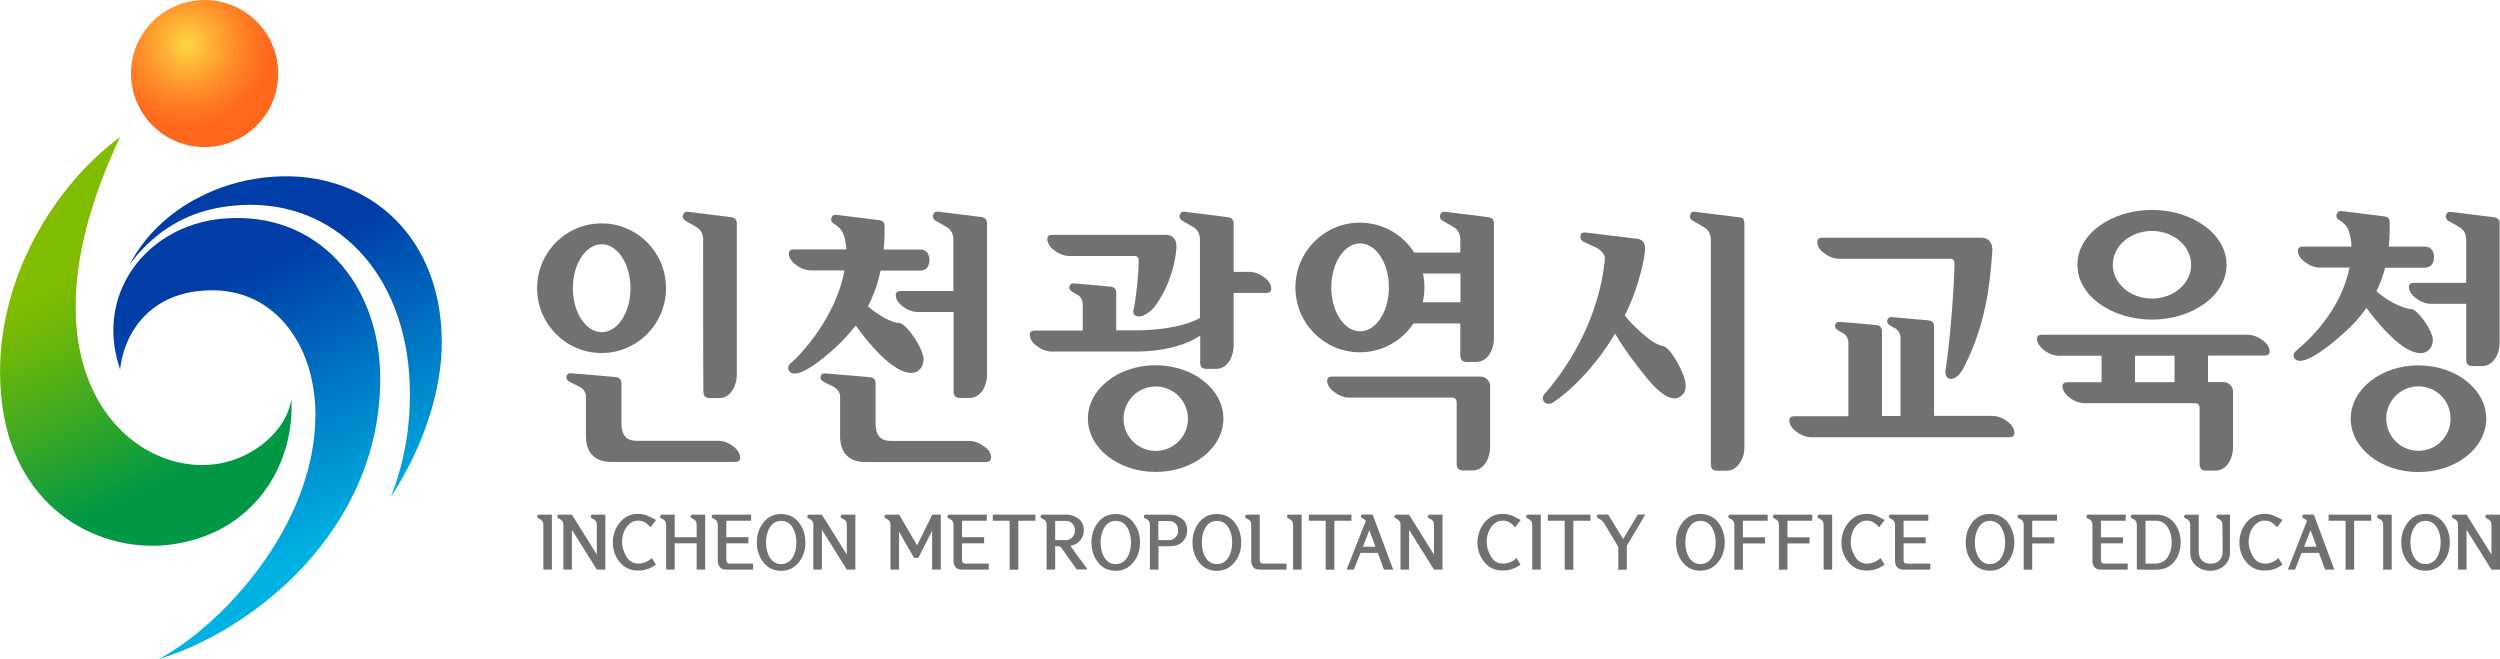 <?xml version="1.0" encoding="utf-8"?>
<!-- Generator: Adobe Illustrator 25.0.1, SVG Export Plug-In . SVG Version: 6.00 Build 0)  -->
<svg version="1.1" id="레이어_1" xmlns="http://www.w3.org/2000/svg" xmlns:xlink="http://www.w3.org/1999/xlink" x="0px"
	 y="0px" viewBox="0 0 2048 540" style="enable-background:new 0 0 2048 540;" xml:space="preserve">
<style type="text/css">
	.st0{fill:url(#SVGID_1_);}
	.st1{fill:url(#SVGID_2_);}
	.st2{fill:url(#SVGID_3_);}
	.st3{fill:#727171;}
	.st4{fill:#717071;}
	.st5{fill:url(#SVGID_4_);}
</style>
<g>
	<g>
		<g>
			
				<radialGradient id="SVGID_1_" cx="155.052" cy="4.701" r="78.577" gradientTransform="matrix(1 0 0 -1 -1.666 41.281)" gradientUnits="userSpaceOnUse">
				<stop  offset="5.000000e-02" style="stop-color:#FFD040"/>
				<stop  offset="0.253" style="stop-color:#FFB035"/>
				<stop  offset="0.536" style="stop-color:#FF8828"/>
				<stop  offset="0.762" style="stop-color:#FF7020"/>
				<stop  offset="0.9" style="stop-color:#FF671D"/>
			</radialGradient>
			<path class="st0" d="M227.3,52c4.6,33-18.4,63.4-51.4,67.9c-33,4.6-63.4-18.4-68-51.4c-4.6-32.9,18.4-63.4,51.4-67.9
				C192.4-4,222.8,19,227.3,52z"/>
			
				<linearGradient id="SVGID_2_" gradientUnits="userSpaceOnUse" x1="144.357" y1="292.842" x2="244.728" y2="85.478" gradientTransform="matrix(1 0 0 -1 0 542)">
				<stop  offset="0" style="stop-color:#003DA6"/>
				<stop  offset="1" style="stop-color:#00B2E3"/>
			</linearGradient>
			<path class="st1" d="M182.5,179.1c-6.5,0.6-12.7,1.7-18.7,3.3c-51.7,13.9-84.6,64.5-65.4,120.3c3-28.6,22.1-58.5,61.8-64
				c1.2-0.2,2.4-0.3,3.6-0.4c60.1-6.2,94.6,44.2,94.6,101.2c0,92.7-79,174.6-128.6,200.5c77.8-23.5,181.7-105.9,181.7-229.7
				C311.5,232.8,260.4,172.3,182.5,179.1z"/>
			
				<linearGradient id="SVGID_3_" gradientUnits="userSpaceOnUse" x1="225.346" y1="330.337" x2="325.118" y2="124.211" gradientTransform="matrix(1 0 0 -1 0 542)">
				<stop  offset="0" style="stop-color:#003DA6"/>
				<stop  offset="1" style="stop-color:#00B2E3"/>
			</linearGradient>
			<path class="st2" d="M361.9,280.5c0-91.8-66.6-144.5-145.8-135c-18.7,2.2-36.4,7.6-52.2,15.7c-25,12.6-45.3,31.8-57.6,55.2
				c13.1-17.4,31.3-33.8,57.6-42.4c12-3.9,25.8-6.2,41.5-6.2c74.4,0,130.4,61.7,130.4,155.2c0,26.9-4,53.9-15.6,84.2
				C347.7,364.7,361.9,319.1,361.9,280.5z"/>
		</g>
		<g>
			<g>
				<path class="st3" d="M1361.6,283.3c-1.7-0.2-6.1-2.2-9.6-4.7c-3.8-2.8-15.2-12.3-21-20.3c8.8-16.2,15.7-42.1,16.6-52.7
					c0.4-4.2-0.4-9.2-6.3-10c-5.1-0.6-40.2-4.9-42.4-5.1c-2.2-0.2-3.5,0.2-4.1,2.2c-0.7,2.5,0.6,4.3,2.6,5.4
					c1.2,0.6,5.3,2.5,9.3,4.3c4,1.8,8.4,5.6,8,9.9c-2.9,32-17.2,73.4-49.5,110.6c-2.2,2.6-1.6,4.9,0,6.6c1.8,1.9,5.2,1.4,6.6,0.5
					c18.6-12.2,38.9-35.3,51.2-56.8c8.9,15.6,27.4,38.9,33.4,44.6c9.9,9.3,15.8,9.9,20.2,7c4.4-2.9,5.6-8.3,2.9-16.2
					C1376.7,300.8,1368.3,284.2,1361.6,283.3z"/>
				<path class="st3" d="M1428.5,180.2c-0.2-1.2-1.5-1.9-3.8-2.2l-37.1-4.6c-1.4-0.1-2.4,0.7-3,2.7c-0.6,1.9,0.1,3.5,2.1,4.7
					c2.3,1.4,5.3,3.1,9.1,5.3c3.8,2.2,5.7,5.6,5.7,10.4V380c0,2,0.4,3.4,1.3,4.3c0.8,0.8,2.1,1.3,3.8,1.3h7.8
					c4.2,0,7.6-1.9,10.4-5.8c2.8-3.8,4.2-8.1,4.2-12.9V182.6C1428.9,182.1,1428.7,181.3,1428.5,180.2z"/>
			</g>
			<g>
				<path class="st3" d="M1219.2,177.9c-3.5-0.5-32.8-4.1-35.2-4.4c-2.3-0.3-3.6,0.6-4.2,2.5c-0.6,1.9,0,3.6,1.8,4.7
					c1.8,1.1,5.6,3.2,9.2,5.3c3.6,2.1,5.5,5.7,5.5,10.4c0,0.9,0,4.8,0,10.5h-37.8c-9.4-14.8-25.8-24.5-44.5-24.5
					c-29.1,0-52.8,23.8-52.8,53.1s23.6,53.1,52.8,53.1c18.3,0,34.4-9.4,43.9-23.6h38.4c0,13.8,0,24.6,0,26c0,4.1,1.9,5.5,5.3,5.5
					c3.4,0,4.2,0,7.6,0c10.2,0,14.6-11.3,14.6-18.7c0-7.4,0-92.9,0-94.5C1223.9,180.5,1222.8,178.4,1219.2,177.9z M1114.2,271.4
					c-13.1,0-23.6-16.1-23.6-36c0-19.9,10.6-36,23.6-36c13,0,23.6,16.1,23.6,36C1137.8,255.3,1127.2,271.4,1114.2,271.4z
					 M1165.5,247.6c0.9-3.9,1.4-8,1.4-12.2c0-3.9-0.4-7.6-1.2-11.3h30.7c0,7.4,0,15.5,0,23.5L1165.5,247.6L1165.5,247.6z"/>
				<path class="st3" d="M1213.1,308.5h-104.5h-17.2c-2.6,0-4.2,1-4.2,3.5c0,3.1,2.2,6.4,4.8,8.4c3.4,2.7,7.9,5.3,13.3,5.3
					c0,0,82.2,0,84.2,0c2.5,0,3.8,1.6,3.8,3.9c0,18.5,0,48.7,0,50.3c0,4.1,1.9,5.5,5.3,5.5c3.4,0,4.2,0,7.6,0
					c10.2,0,14.5-11.3,14.5-18.7c0-2.2,0-46.7,0-50.7C1220.7,312.1,1216.9,308.5,1213.1,308.5z"/>
			</g>
			<g>
				<path class="st3" d="M862.8,204.4c3.4,2.7,7.9,5.3,13.3,5.3c0,0,49.5,0,52.9,0c3.4,0,3.8,2,3.8,3.4c0,11.6-2,31-4.3,41.2
					c-1.3,5.6,6.6,8,15.7-1.2c4.8-4.9,17.4-24.4,19.5-49.6c0.6-7.3-2.9-11.1-8.7-11.1c-1.5,0-92.9,0-92.9,0c-2.6,0-4.2,1-4.2,3.5
					C858,199.2,860.3,202.4,862.8,204.4z"/>
				<path class="st3" d="M1036.7,228c-3.4-2.7-7.9-5.3-13.3-5.3h-12.8c0-20.7,0-38.8,0-39.5c0-2.7-1.2-4.7-4.7-5.3
					c-3.5-0.5-32.8-4.1-35.2-4.4c-2.3-0.3-3.6,0.6-4.2,2.5c-0.6,1.9,0,3.6,1.8,4.7c1.8,1.1,5.6,3.2,9.2,5.3
					c3.6,2.1,5.5,5.7,5.5,10.4c0,2.8,0,36.5,0,64.1c-16.4,8.9-41.1,10.1-52.4,10.1c-2.1,0-8.2,0-16.2,0c0-6.9,0-26.7,0-30.5
					c0-3.3-1.6-5-4.7-5.3c-2.1-0.3-28.3-2.5-29.7-2.6c-2.1-0.1-3.1,0.3-3.8,2.1c-0.7,1.8,0.1,3.6,2.7,5c1.3,0.7,2.9,1.7,4,2.3
					c2.5,1.3,4.1,4.7,4.1,7.5c0,2.4,0,14,0,21.7c-20,0-39.2,0-39.2,0c-2.6,0-4.2,1-4.2,3.5c0,3.1,2.2,6.4,4.8,8.4
					c3.4,2.7,7.9,5.3,13.3,5.3c0,0,61.4,0,69.1,0c21.2,0,40.6-5,52.4-13.1c0,11.9,0,20.6,0,21.8c0,4.1,1.9,5.5,5.3,5.5
					c3.4,0,4.2,0,7.6,0c10.2,0,14.5-11.3,14.5-18.7c0-3.3,0-22.6,0-43.5h26.6c2.6,0,4.2-1,4.2-3.5
					C1041.5,233.3,1039.2,230,1036.7,228z"/>
			</g>
			<g>
				<path class="st3" d="M1854.6,279.5c-3.4-2.7-7.9-5.3-13.3-5.3h-168.4c-2.6,0-4.2,1-4.2,3.5c0,3.1,2.3,6.4,4.8,8.4
					c3.4,2.7,7.9,5.3,13.3,5.3h34.8v21.7H1711h-17.2c-2.6,0-4.2,1-4.2,3.5c0,3.1,2.3,6.4,4.8,8.4c3.4,2.7,7.9,5.3,13.3,5.3
					c0,0,88.4,0,90.4,0c2.5,0,3.8,1.6,3.8,3.9c0,18.5,0,44.2,0,45.8c0,4.1,1.9,5.5,5.3,5.5c3.4,0,4.2,0,7.6,0
					c10.2,0,14.5-11.3,14.5-18.7c0-2.2,0-42.2,0-46.2c0-4-3.8-7.6-7.6-7.6h-12.9v-21.7h46.3c2.6,0,4.2-1,4.2-3.5
					C1859.3,284.7,1857.1,281.5,1854.6,279.5z M1781.4,313.1H1749v-21.7h32.4V313.1z"/>
				<path class="st3" d="M1762.9,261.8c33.7,0,61.1-20.1,61.1-44.9c0-24.8-27.4-44.9-61.1-44.9c-33.8,0-61.1,20.1-61.1,44.9
					C1701.7,241.7,1729.1,261.8,1762.9,261.8z M1762.9,189.2c17.7,0,32.1,12.4,32.1,27.7c0,15.3-14.4,27.7-32.1,27.7
					c-17.8,0-32.1-12.4-32.1-27.7C1730.7,201.6,1745.1,189.2,1762.9,189.2z"/>
			</g>
			<g>
				<path class="st3" d="M1493.4,206.7c3.4,2.7,7.9,5.3,13.3,5.3c0,0,87.2,0,90.6,0c3.4,0,3.8,2,3.8,3.4c0,17.6-3.9,68.1-7.3,87.3
					c-1.6,9,7.8,12.2,15-1.8c17.8-34.6,21.3-66.7,23.3-95.1c0.5-7.4-3.5-11.1-9.3-11.1c-1.5,0-129.9,0-129.9,0c-2.6,0-4.2,1-4.2,3.5
					C1488.6,201.5,1490.9,204.7,1493.4,206.7z"/>
				<path class="st3" d="M1645.4,346c-3.4-2.7-7.9-5.3-13.3-5.3h-47.7c0-12.6,0-68.9,0-73c0-3.3-1.6-5-4.7-5.3
					c-2.1-0.2-28.3-2.5-29.7-2.6c-2.1-0.1-3.1,0.3-3.8,2.1c-0.7,1.8,0.1,3.6,2.6,5c1.3,0.7,2.9,1.7,4,2.3c2.5,1.3,4.1,4.7,4.1,7.4
					c0,3.1,0,51.3,0,64.2h-15.2c0-12.2,0-65.1,0-69.2c0-3.3-1.6-5-4.7-5.3c-2-0.3-28.3-2.5-29.7-2.6c-2.1-0.1-3.1,0.3-3.8,2.1
					c-0.7,1.8,0.1,3.6,2.6,5c1.3,0.7,2.9,1.7,4,2.3c2.5,1.3,4.1,4.7,4.1,7.5c0,2.9,0,43.7,0,60.4H1470c-2.6,0-4.2,1-4.2,3.5
					c0,3.1,2.3,6.4,4.8,8.4c3.4,2.7,7.9,5.3,13.3,5.3H1646c2.6,0,4.2-1,4.2-3.5C1650.2,351.3,1647.9,348,1645.4,346z"/>
			</g>
			<g>
				<path class="st3" d="M766.3,180.7c1.8,1.1,5.6,3.2,9.2,5.3c3.6,2.1,5.5,5.7,5.5,10.4c0,1.8,0,20,0,42H738c-2.6,0-4.2,1-4.2,3.5
					c0,3.1,2.2,6.4,4.8,8.4c3.4,2.7,7.9,5.3,13.3,5.3h29.3c0,30.9,0,62.7,0,64.9c0,4.1,1.9,5.5,5.3,5.5c3.4,0,4.2,0,7.6,0
					c10.2,0,14.5-11.3,14.5-18.7c0-7.4,0-122.6,0-124.2c0-2.7-1.2-4.7-4.7-5.3c-3.5-0.5-32.8-4.1-35.2-4.4c-2.3-0.3-3.6,0.6-4.2,2.5
					C763.9,177.9,764.5,179.6,766.3,180.7z"/>
				<path class="st3" d="M807.3,366.5c-3.4-2.7-7.9-5.3-13.3-5.3c0,0-55.5,0-64.2,0c-6.2,0-12.5-2.3-12.5-14.1c0-8.5,0-28.2,0-32.8
					c0-3.3-1.6-5-4.7-5.3c-2.1-0.3-35-3-36.4-3.1c-2.1-0.1-3.1,0.3-3.8,2.1c-0.7,1.9,0.1,3.6,2.7,5c1.3,0.7,6.7,3.3,7.8,3.9
					c3.2,1.7,5.3,4.5,5.3,8.1c0,3.6,0,16.7,0,32.3c0,15,8.7,21.2,20.5,21.2c10.9,0,99,0,99,0c2.6,0,4.2-1,4.2-3.5
					C812.1,371.8,809.9,368.5,807.3,366.5z"/>
				<path class="st3" d="M701,266.6L701,266.6c9.7,13.7,30.2,38.9,45.6,38.9c5.9,0,9.7-4.7,10-10.6c0.4-8.9-14.1-30.2-20.1-30.3
					c-3.2-0.1-5.4-1.1-9.2-2.8c-3.4-1.5-9.9-5.3-16.3-10.8c5-9.6,8.3-19.4,10.4-29.3h32.4c5.4,0,7.6-3.9,7.6-8.7
					c0-4.8-2.3-8.6-7.6-8.6h-29.9c0.6-6.2,0.8-12.4,0.8-18.7c0-2.7-0.7-4.8-4.2-5.3c-3.5-0.5-32.8-4.1-35.2-4.4
					c-2.3-0.3-3.6,0.6-4.2,2.5c-0.6,1.9,0,3.6,1.9,4.7c1.8,1.1,6.2,4.1,7.7,8c1.5,3.9,2.5,8.7,2.6,13.1h-42.9c-2.6,0-4.2,1-4.2,3.5
					c0,3.1,2.3,6.4,4.8,8.4c3.4,2.7,7.9,5.3,13.3,5.3h27.5c-7,38.5-36.2,69.5-43.7,75.7c-2.3,1.9-3.2,4.3-1.7,6.6
					c2.2,3.4,9.7,6.2,36.8-18C690.1,279.6,696,273.1,701,266.6z"/>
			</g>
			<g>
				<path class="st3" d="M576,196.4c0-4.7-1.9-8.2-5.5-10.4c-3.6-2.1-7.4-4.2-9.2-5.3c-1.8-1.1-2.5-2.8-1.8-4.7
					c0.6-1.9,1.9-2.8,4.2-2.5c2.3,0.3,31.6,3.9,35.2,4.4c3.5,0.5,4.7,2.5,4.7,5.3c0,1.6,0,116.8,0,124.2c0,7.4-4.4,18.7-14.5,18.7
					c-3.4,0-4.2,0-7.6,0c-3.4,0-5.3-1.4-5.3-5.5C576,316.4,576,201.1,576,196.4z"/>
				<path class="st3" d="M606.4,374.9c0,2.5-1.6,3.5-4.2,3.5c0,0-90.8,0-101.7,0c-11.8,0-20.5-6.2-20.5-21.2c0-15.5,0-28.7,0-32.3
					s-2.1-6.4-5.3-8.1c-1.1-0.6-6.6-3.2-7.8-3.9c-2.5-1.4-3.4-3.1-2.7-5c0.7-1.8,1.7-2.3,3.8-2.1c1.4,0.1,34.3,2.8,36.4,3.1
					c3,0.4,4.7,2,4.7,5.3c0,4.6,0,24.3,0,32.8c0,11.8,6.2,14.1,12.5,14.1c8.7,0,66.8,0,66.8,0c5.4,0,9.9,2.6,13.3,5.3
					C604.1,368.5,606.4,371.8,606.4,374.9z"/>
				<path class="st3" d="M545.6,236.1c0,29.3-23.6,53.1-52.8,53.1c-29.1,0-52.8-23.8-52.8-53.1c0-29.3,23.6-53.1,52.8-53.1
					C522,183,545.6,206.7,545.6,236.1z M492.9,200.1c-13.1,0-23.6,16.1-23.6,36s10.6,36,23.6,36c13.1,0,23.6-16.1,23.6-36
					S505.9,200.1,492.9,200.1z"/>
			</g>
			<path class="st3" d="M1002.2,342.9c0,24.1-24.8,43.7-55.5,43.7c-30.6,0-55.5-19.5-55.5-43.7c0-24.1,24.8-43.7,55.5-43.7
				C977.4,299.3,1002.2,318.8,1002.2,342.9z M946.8,316.6c-14.6,0-26.4,11.8-26.4,26.4c0,14.6,11.8,26.4,26.4,26.4
				c14.5,0,26.4-11.8,26.4-26.4C973.1,328.4,961.3,316.6,946.8,316.6z"/>
			<g>
				<path class="st3" d="M2043.2,178c-3.5-0.5-32.8-4.1-35.2-4.4c-2.3-0.3-3.6,0.6-4.2,2.5c-0.6,1.9,0,3.6,1.8,4.7
					c1.8,1.1,5.6,3.2,9.2,5.3c3.6,2.1,5.5,5.7,5.5,10.4c0,1.9,0,17.2,0,35.2h-42.7c-2.6,0-4.2,1-4.2,3.5c0,3.1,2.3,6.4,4.8,8.4
					c3.4,2.7,7.9,5.3,13.3,5.3h28.8c0,22.2,0,43.5,0,45.5c0,4.1,1.9,5.5,5.3,5.5s4.2,0,7.6,0c10.2,0,14.5-11.3,14.5-18.7
					c0-7.4,0-96.4,0-98C2047.9,180.6,2046.7,178.6,2043.2,178z"/>
				<path class="st3" d="M1938.6,252.2c10.2,13.9,29.6,37.1,44.4,37.1c5.9,0,10-4.7,10-10.6c0-8.2-12.9-25.5-17.6-25.5
					c-3.2,0-8.2-2-12-3.7c-3.4-1.5-10.2-5.2-16.6-10.9c3.2-6.5,5.5-13,7.1-19.3h32.4c5.4,0,7.6-3.9,7.6-8.7c0-4.8-2.3-8.6-7.6-8.6
					h-29.4c0.7-6.7,0.8-13.2,0.8-19.4c0-2.7-0.7-4.8-4.2-5.3c-3.5-0.5-32.8-4.1-35.1-4.4c-2.3-0.3-3.6,0.6-4.2,2.5
					c-0.6,1.9,0,3.6,1.8,4.7c1.8,1.1,6.2,4.1,7.7,8c1.6,4.1,2.6,9.2,2.6,13.9h-39.7c-2.6,0-4.2,1-4.2,3.5c0,3.1,2.2,6.4,4.8,8.4
					c3.4,2.7,7.9,5.3,13.3,5.3h24.2c-7.2,36.6-35.8,61.6-43.3,67.8c-2.3,1.9-3.2,4.3-1.7,6.6c2.2,3.4,10.8,5.6,40-20.4
					C1927.5,266.3,1933.7,259.3,1938.6,252.2z"/>
				<path class="st3" d="M1981.2,299.3c-30.6,0-55.5,19.6-55.5,43.7c0,24.1,24.8,43.7,55.5,43.7c30.6,0,55.5-19.5,55.5-43.7
					C2036.7,318.8,2011.8,299.3,1981.2,299.3z M1981.2,369.3c-14.6,0-26.4-11.8-26.4-26.4c0-14.6,11.8-26.4,26.4-26.4
					s26.3,11.8,26.3,26.4C2007.6,357.5,1995.8,369.3,1981.2,369.3z"/>
			</g>
		</g>
		<g>
			<g>
				<g>
					<path class="st4" d="M1407.5,427.9c3.6,4.6,5.4,10.1,5.4,16.4c0,6.3-1.8,11.8-5.5,16.3c-3.7,4.6-8.5,6.9-14.5,6.9
						c-6.1,0-10.9-2.3-14.5-6.9c-3.6-4.6-5.4-10-5.4-16.3c0-6.3,1.8-11.8,5.4-16.4c3.6-4.6,8.4-6.9,14.5-6.9
						C1399,421.1,1403.9,423.3,1407.5,427.9z M1402.2,457c2.2-3.4,3.3-7.6,3.3-12.6s-1.1-9.2-3.3-12.6c-2.2-3.4-5.3-5.1-9.2-5.1
						c-3.8,0-6.9,1.7-9.1,5.1c-2.2,3.4-3.3,7.6-3.3,12.6c0,5,1.1,9.2,3.3,12.6c2.2,3.4,5.3,5.1,9.1,5.1
						C1396.9,462.1,1399.9,460.4,1402.2,457z"/>
					<path class="st4" d="M1420.8,466.6c0-4.8,0-36.4,0-36.4c0-3.7-1.8-4.5-4.2-5.7c-0.5-0.3-0.8-0.8-0.8-1.4c0-0.8,0.7-1.5,1.5-1.5
						h10.5h20.3v5l-20.3,0v13.6h18.1v5h-18.1c0,0,0,19.3,0,21.5H1420.8z"/>
					<path class="st4" d="M1457.3,466.6c0-4.8,0-36.4,0-36.4c0-3.7-1.9-4.5-4.2-5.7c-0.5-0.3-0.8-0.8-0.8-1.4c0-0.8,0.7-1.5,1.5-1.5
						h10.5h20.3v5l-20.3,0v13.6h18.1v5h-18.1c0,0,0,19.3,0,21.5H1457.3z"/>
					<path class="st4" d="M1500.9,466.6v-45h-10.5c-0.9,0-1.5,0.7-1.5,1.5c0,0.6,0.4,1.1,0.8,1.4c2.4,1.2,4.2,2,4.2,5.7v36.4
						L1500.9,466.6L1500.9,466.6z"/>
					<path class="st4" d="M1514.3,428c3.8-4.6,8.7-7,14.8-7c2.9,0,5.6,0.5,8.1,1.6c2.5,1.1,4.7,2.2,6.7,3.4l-4.5,5.9
						c-1.4-1.6-2.9-2.9-4.5-3.9c-1.6-1-3.6-1.5-5.8-1.5c-3.6,0-6.6,1.7-9.2,5.1c-2.5,3.4-3.8,7.6-3.8,12.7c0,3.6,1.1,7.4,3.4,11.4
						c2.3,4,5.6,6,9.9,6c2.1,0,4.1-0.4,6-1.2c1.9-0.8,3.6-1.9,5.1-3.4l3.3,5.5c-2.3,1.6-4.6,2.8-6.9,3.6c-2.3,0.8-4.9,1.2-7.9,1.2
						c-6.1,0-11-2.3-14.8-6.9c-3.8-4.6-5.7-10-5.7-16.3C1508.6,438.1,1510.5,432.7,1514.3,428z"/>
					<path class="st4" d="M1577.5,445.1h-18.1c0,0,0,11.7,0,13.9c0,1.7,1.1,2.7,2.4,2.7c1.9,0,19.5,0,19.5,0v4.9c0,0-17.1,0-22.5,0
						c-4.1,0-6.4-3.2-6.4-7.2c0-4.8,0-29.2,0-29.2c0-3.7-1.9-4.5-4.2-5.7c-0.5-0.3-0.8-0.8-0.8-1.4c0-0.8,0.7-1.5,1.5-1.5h10.5h20.3
						l0,5l-20.3,0v13.6h18.1L1577.5,445.1L1577.5,445.1z"/>
				</g>
				<g>
					<path class="st4" d="M1657.8,466.6c0-4.8,0-36.4,0-36.4c0-3.7-1.8-4.5-4.2-5.7c-0.5-0.3-0.8-0.8-0.8-1.4c0-0.8,0.7-1.5,1.5-1.5
						h10.5h20.3v5l-20.3,0v13.6h18.1v5h-18.1c0,0,0,19.3,0,21.5H1657.8z"/>
					<path class="st4" d="M1644.7,427.9c3.6,4.6,5.4,10.1,5.4,16.4c0,6.3-1.8,11.8-5.5,16.3c-3.7,4.6-8.5,6.9-14.4,6.9
						c-6.1,0-10.9-2.3-14.5-6.9c-3.6-4.6-5.4-10-5.4-16.3c0-6.3,1.8-11.8,5.4-16.4c3.6-4.6,8.5-6.9,14.5-6.9
						C1636.2,421.1,1641,423.3,1644.7,427.9z M1639.3,457c2.2-3.4,3.3-7.6,3.3-12.6s-1.1-9.2-3.3-12.6c-2.2-3.4-5.3-5.1-9.1-5.1
						c-3.8,0-6.9,1.7-9.1,5.1c-2.2,3.4-3.3,7.6-3.3,12.6c0,5,1.1,9.2,3.3,12.6c2.2,3.4,5.3,5.1,9.1,5.1
						C1634,462.1,1637.1,460.4,1639.3,457z"/>
				</g>
				<g>
					<path class="st4" d="M1959.3,466.6l0-45h-10.5c-0.8,0-1.5,0.7-1.5,1.5c0,0.6,0.4,1.1,0.8,1.4c2.4,1.2,4.2,2,4.2,5.7v36.4
						L1959.3,466.6L1959.3,466.6z"/>
					<path class="st4" d="M1942.5,426.6h-14v40.1h-7v-40.1h-13.9v-5h34.9L1942.5,426.6z"/>
					<path class="st4" d="M1895.5,421.6l16.8,45h-7.6l-5-13.7h-14.2l-5.4,13.7h-5.9l15.7-39.9c-0.6-0.9-1.7-1.6-3.1-2.3
						c-0.5-0.2-0.8-0.8-0.8-1.4c0-0.8,0.7-1.5,1.5-1.5h5.1 M1892.8,434.3l-5.3,13.6h10.3L1892.8,434.3z"/>
					<path class="st4" d="M2048,466.6v-45h-10.5c-0.9,0-1.5,0.7-1.5,1.5c0,0.6,0.3,1.1,0.8,1.4c2.4,1.2,4.2,2,4.2,5.7v24.1
						l-20.4-32.7h-10.5c-0.9,0-1.5,0.7-1.5,1.5c0,0.6,0.3,1.1,0.8,1.4c2.4,1.2,4.2,2,4.2,5.7v36.4h7v-32.6l20.4,32.6L2048,466.6
						L2048,466.6z"/>
					<path class="st4" d="M1739.2,445.1h-18.1c0,0,0,11.7,0,13.9c0,1.7,1.1,2.7,2.4,2.7c1.9,0,19.5,0,19.5,0v4.9c0,0-17.1,0-22.5,0
						c-4.2,0-6.4-3.2-6.4-7.2c0-4.8,0-29.2,0-29.2c0-3.7-1.8-4.5-4.2-5.7c-0.5-0.3-0.8-0.8-0.8-1.4c0-0.8,0.7-1.5,1.5-1.5h10.5h20.3
						v5l-20.3,0v13.6h18.1L1739.2,445.1L1739.2,445.1z"/>
					<path class="st4" d="M1781,428.2c-3.6-4.4-8.5-6.6-14.5-6.6H1747c-0.8,0-1.5,0.7-1.5,1.5c0,0.6,0.4,1.1,0.8,1.4
						c2.4,1.2,4.2,2,4.2,5.7v36.4h5.4v0.1h10.5c5.4,0,9.9-1.7,13.3-5c3.4-3.4,5.5-7.6,6.3-12.7c0.1-0.7,0.2-1.5,0.3-2.3
						c0.1-0.8,0.1-1.5,0.1-2.3C1786.4,438,1784.6,432.7,1781,428.2z M1775.4,456.9c-2.4,3.2-5.6,4.8-9.6,4.8h-8.2v-35.1h8.7
						c3.9,0,7,1.7,9.3,5.1c2.3,3.4,3.5,7.6,3.5,12.7C1779,449.5,1777.8,453.7,1775.4,456.9z"/>
					<path class="st4" d="M1820.8,451.9c0,2.9-0.9,5.3-2.6,7.1c-1.7,1.9-4.1,2.8-7.2,2.8c-3.1,0-5.4-0.9-7.2-2.7
						c-1.7-1.8-2.6-4.2-2.6-7.6v-29.9h-10.5c-0.8,0-1.5,0.7-1.5,1.5c0,0.6,0.4,1.1,0.8,1.4c2.4,1.2,4.2,2,4.2,5.7v22
						c0,4.9,1.6,8.7,5,11.4c3.3,2.7,7.1,4,11.5,4s8.1-1.4,11.3-4.1c3.2-2.8,4.8-6.5,4.8-11.3v-30.6h-9.7c-0.8,0-1.5,0.7-1.5,1.5
						c0,0.6,0.3,1.1,0.8,1.4c2.4,1.2,4.2,2,4.2,5.7L1820.8,451.9L1820.8,451.9z"/>
					<path class="st4" d="M1840.3,428c3.8-4.6,8.7-7,14.8-7c2.9,0,5.6,0.5,8.1,1.6c2.5,1.1,4.7,2.2,6.7,3.4l-4.5,5.9
						c-1.4-1.6-2.9-2.9-4.5-3.9c-1.6-1-3.6-1.5-5.8-1.5c-3.6,0-6.6,1.7-9.2,5.1c-2.5,3.4-3.8,7.6-3.8,12.7c0,3.6,1.1,7.4,3.4,11.4
						c2.3,4,5.6,6,9.9,6c2.1,0,4.1-0.4,6-1.2c1.9-0.8,3.6-1.9,5.1-3.4l3.3,5.5c-2.3,1.6-4.6,2.8-6.9,3.6c-2.3,0.8-4.9,1.2-7.9,1.2
						c-6.1,0-11-2.3-14.8-6.9c-3.8-4.6-5.7-10-5.7-16.3C1834.6,438.1,1836.5,432.7,1840.3,428z"/>
					<path class="st4" d="M2001.5,427.9c3.6,4.6,5.4,10.1,5.4,16.4c0,6.3-1.8,11.8-5.5,16.3c-3.6,4.6-8.5,6.9-14.4,6.9
						c-6.1,0-10.9-2.3-14.5-6.9c-3.6-4.6-5.4-10-5.4-16.3c0-6.3,1.8-11.8,5.4-16.4c3.6-4.6,8.4-6.9,14.5-6.9
						S1997.8,423.3,2001.5,427.9z M1996.1,457c2.2-3.4,3.3-7.6,3.3-12.6s-1.1-9.2-3.3-12.6c-2.2-3.4-5.3-5.1-9.1-5.1
						c-3.8,0-6.9,1.7-9.1,5.1c-2.2,3.4-3.3,7.6-3.3,12.6c0,5,1.1,9.2,3.3,12.6c2.2,3.4,5.3,5.1,9.1,5.1
						C1990.8,462.1,1993.9,460.4,1996.1,457z"/>
				</g>
			</g>
			<g>
				<path class="st4" d="M1066.3,466.6v-45h-10.5c-0.8,0-1.5,0.7-1.5,1.5c0,0.6,0.3,1.1,0.8,1.4c2.3,1.2,4.2,2,4.2,5.7v36.4
					L1066.3,466.6L1066.3,466.6z"/>
				<path class="st4" d="M806.2,445.1h-18.1c0,0,0,11.7,0,13.9c0,1.7,1.1,2.7,2.4,2.7c1.9,0,19.5,0,19.5,0v4.9c0,0-17.1,0-22.5,0
					c-4.2,0-6.4-3.2-6.4-7.2c0-4.8,0-29.2,0-29.2c0-3.7-1.8-4.5-4.2-5.7c-0.5-0.3-0.8-0.8-0.8-1.4c0-0.8,0.7-1.5,1.5-1.5h10.5h20.3
					l0,5l-20.3,0v13.5h18.1V445.1z"/>
				<path class="st4" d="M1032,445.1c0,0,0,11.7,0,13.9c0,1.7,1.1,2.7,2.4,2.7c1.9,0,19.5,0,19.5,0v4.9c0,0-17.1,0-22.5,0
					c-4.2,0-6.4-3.2-6.4-7.2c0-4.8,0-29.2,0-29.2c0-3.7-1.8-4.5-4.2-5.7c-0.5-0.3-0.8-0.8-0.8-1.4c0-0.8,0.7-1.5,1.5-1.5h10.5v5
					v13.5L1032,445.1L1032,445.1z"/>
				<path class="st4" d="M770.7,466.6v-45h-7l-12.4,25.2l-14.7-25.2H726c-0.8,0-1.5,0.7-1.5,1.5c0,0.6,0.3,1.1,0.8,1.4
					c2.4,1.2,4.2,2,4.2,5.7v36.4h7v-31l12.3,21.4h3.5l11.3-22.2v31.8L770.7,466.6L770.7,466.6z"/>
				<path class="st4" d="M848.2,426.6h-14v40.1h-7.1v-40.1h-13.8v-5h34.9L848.2,426.6z"/>
				<path class="st4" d="M1107.1,426.6h-14v40.1h-7.1v-40.1h-13.8v-5h34.9L1107.1,426.6z"/>
				<path class="st4" d="M877,447.1c3.5-0.7,6.1-2.1,7.9-4.3c2-2.5,3-5.2,3-8.3c0-4.2-1.5-7.4-4.4-9.6c-3-2.2-6.2-3.3-9.8-3.3h-19.8
					c-0.8,0-1.5,0.7-1.5,1.5c0,0.6,0.3,1.1,0.8,1.4c2.4,1.2,4.2,2,4.2,5.7v36.4h7v-19.2h0.2c0.6,0,1.4,0,2.5,0.1
					c1.1,0.1,2,0.7,2.6,1.6l12.4,17.4h8.9C891,466.6,876.6,447.2,877,447.1z M864.4,442.4v-15.7h8.8c2,0,3.8,0.7,5.2,2.1
					c1.4,1.4,2.2,3.3,2.2,5.7c0,2.3-0.7,4.2-2.2,5.7c-1.5,1.5-3.3,2.3-5.4,2.3L864.4,442.4L864.4,442.4z"/>
				<path class="st4" d="M928.5,428c3.6,4.6,5.4,10.1,5.4,16.4c0,6.3-1.8,11.8-5.5,16.3c-3.7,4.6-8.5,6.9-14.4,6.9
					c-6,0-10.9-2.3-14.5-6.9c-3.6-4.6-5.4-10-5.4-16.3c0-6.3,1.8-11.8,5.4-16.4c3.6-4.6,8.4-6.9,14.5-6.9
					C920.1,421.1,924.9,423.4,928.5,428z M923.2,457c2.2-3.4,3.3-7.6,3.3-12.6c0-5-1.1-9.2-3.3-12.6c-2.2-3.4-5.3-5.1-9.2-5.1
					c-3.8,0-6.9,1.7-9.1,5.1c-2.2,3.4-3.3,7.6-3.3,12.6c0,5,1.1,9.2,3.3,12.6c2.2,3.4,5.2,5.1,9.1,5.1
					C917.9,462.1,920.9,460.4,923.2,457z"/>
				<path class="st4" d="M968.1,424.9c-2.9-2.2-6.2-3.3-9.8-3.3h-19.8c-0.8,0-1.5,0.7-1.5,1.5c0,0.6,0.3,1.1,0.8,1.4
					c2.4,1.2,4.2,2,4.2,5.7v36.4h7v-19.1h9.5c0.5,0,0.9,0,1.3-0.1c0.4,0,0.8-0.1,1.2-0.1c3.3-0.4,5.9-1.6,7.8-3.6
					c1.9-1.9,3.1-4.2,3.5-6.7v-0.2c0.1-0.4,0.1-0.8,0.2-1.2c0-0.4,0-0.8,0-1.2C972.5,430.2,971,427,968.1,424.9z M962.9,440.2
					c-1.5,1.5-3.2,2.3-5.1,2.3h-8.9v-15.7h8.9c2,0,3.8,0.7,5.2,2.1c1.4,1.4,2.1,3.3,2.1,5.7C965.2,436.7,964.4,438.6,962.9,440.2z"
					/>
				<path class="st4" d="M1011.4,428c3.6,4.6,5.4,10.1,5.4,16.4c0,6.3-1.8,11.8-5.5,16.3c-3.7,4.6-8.5,6.9-14.5,6.9
					c-6,0-10.9-2.3-14.5-6.9c-3.6-4.6-5.4-10-5.4-16.3c0-6.3,1.8-11.8,5.4-16.4c3.6-4.6,8.5-6.9,14.5-6.9
					C1003,421.1,1007.8,423.4,1011.4,428z M1006.1,457c2.2-3.4,3.3-7.6,3.3-12.6c0-5-1.1-9.2-3.3-12.6c-2.2-3.4-5.3-5.1-9.2-5.1
					c-3.8,0-6.9,1.7-9.1,5.1c-2.2,3.4-3.3,7.6-3.3,12.6c0,5,1.1,9.2,3.3,12.6c2.2,3.4,5.2,5.1,9.1,5.1
					C1000.8,462.1,1003.9,460.4,1006.1,457z"/>
				<path class="st4" d="M1124.5,421.6l16.8,45h-7.6l-5-13.7h-14.2l-5.4,13.7h-5.9l15.7-39.9c-0.6-1-1.7-1.6-3.1-2.3
					c-0.5-0.2-0.9-0.8-0.9-1.4c0-0.8,0.7-1.5,1.5-1.5h5.1 M1121.8,434.3l-5.3,13.6h10.3L1121.8,434.3z"/>
				<path class="st4" d="M1181.7,466.6l0-45h-10.5c-0.8,0-1.5,0.7-1.5,1.5c0,0.6,0.4,1.1,0.8,1.4c2.4,1.2,4.2,2,4.2,5.7v24.1
					l-20.4-32.7h-10.5c-0.8,0-1.5,0.7-1.5,1.5c0,0.6,0.4,1.1,0.8,1.4c2.4,1.2,4.2,2,4.2,5.7v36.4h7l0-32.6l20.4,32.6L1181.7,466.6
					L1181.7,466.6z"/>
			</g>
			<g>
				<path class="st4" d="M507.8,428c3.8-4.6,8.7-7,14.8-7c2.9,0,5.6,0.5,8.1,1.6c2.5,1.1,4.7,2.2,6.7,3.4l-4.5,5.9
					c-1.4-1.6-2.9-2.9-4.5-3.9c-1.6-1-3.5-1.5-5.8-1.5c-3.6,0-6.6,1.7-9.2,5.1c-2.5,3.4-3.8,7.6-3.8,12.7c0,3.6,1.1,7.4,3.4,11.4
					c2.3,4,5.6,6,9.9,6c2.1,0,4.1-0.4,6-1.2c1.9-0.8,3.6-1.9,5.1-3.4l3.3,5.5c-2.3,1.6-4.6,2.8-6.9,3.6c-2.3,0.8-4.9,1.2-7.9,1.2
					c-6.1,0-11-2.3-14.8-6.9c-3.8-4.6-5.7-10-5.7-16.3C502.1,438.1,504,432.7,507.8,428z"/>
				<path class="st4" d="M613.1,445.1H595c0,0,0,11.7,0,13.9c0,1.7,1.1,2.7,2.4,2.7c1.9,0,19.5,0,19.5,0v4.9c0,0-17.1,0-22.5,0
					c-4.2,0-6.4-3.2-6.4-7.2c0-4.8,0-29.2,0-29.2c0-3.7-1.8-4.5-4.2-5.7c-0.5-0.3-0.8-0.8-0.8-1.4c0-0.8,0.7-1.5,1.5-1.5H595h20.3v5
					l-20.3,0v13.5h18.1L613.1,445.1L613.1,445.1z"/>
				<path class="st4" d="M654.4,428c3.6,4.6,5.4,10.1,5.4,16.4c0,6.3-1.8,11.8-5.5,16.3c-3.7,4.6-8.5,6.9-14.4,6.9
					c-6,0-10.9-2.3-14.5-6.9c-3.6-4.6-5.4-10-5.4-16.3c0-6.3,1.8-11.8,5.4-16.4c3.6-4.6,8.5-6.9,14.5-6.9
					C646,421.1,650.8,423.4,654.4,428z M649.1,457c2.2-3.4,3.3-7.6,3.3-12.6c0-5-1.1-9.2-3.3-12.6c-2.2-3.4-5.3-5.1-9.2-5.1
					c-3.8,0-6.9,1.7-9.1,5.1c-2.2,3.4-3.3,7.6-3.3,12.6c0,5,1.1,9.2,3.3,12.6c2.2,3.4,5.3,5.1,9.1,5.1
					C643.8,462.1,646.8,460.4,649.1,457z"/>
				<path class="st4" d="M700.7,466.6v-45h-10.5c-0.8,0-1.5,0.7-1.5,1.5c0,0.6,0.3,1.1,0.8,1.4c2.4,1.2,4.2,2,4.2,5.7v24.1
					l-20.4-32.7h-10.5c-0.8,0-1.5,0.7-1.5,1.5c0,0.6,0.4,1.1,0.8,1.4c2.4,1.2,4.2,2,4.2,5.7v36.4h7l0-32.6l20.4,32.6L700.7,466.6
					L700.7,466.6z"/>
				<path class="st4" d="M452.1,466.6v-45h-10.5c-0.8,0-1.5,0.7-1.5,1.5c0,0.6,0.3,1.1,0.8,1.4c2.4,1.2,4.2,2,4.2,5.7v36.4
					L452.1,466.6L452.1,466.6z"/>
				<path class="st4" d="M577.7,466.6v-45h-10.5c-0.8,0-1.5,0.7-1.5,1.5c0,0.6,0.3,1.1,0.8,1.4c2.4,1.2,4.2,2,4.2,5.7v9.9h-18
					l0-18.5h-10.5c-0.8,0-1.5,0.7-1.5,1.5c0,0.6,0.3,1.1,0.8,1.4c2.4,1.2,4.2,2,4.2,5.7v36.4h7v-21.5h18v21.5L577.7,466.6
					L577.7,466.6z"/>
				<path class="st4" d="M495.9,466.6v-45h-10.5c-0.8,0-1.5,0.7-1.5,1.5c0,0.6,0.3,1.1,0.8,1.4c2.4,1.2,4.2,2,4.2,5.7v24.1
					l-20.4-32.7H458c-0.8,0-1.5,0.7-1.5,1.5c0,0.6,0.3,1.1,0.8,1.4c2.4,1.2,4.2,2,4.2,5.7v36.4h7l0-32.6l20.4,32.6L495.9,466.6
					L495.9,466.6z"/>
			</g>
			<g>
				<path class="st4" d="M1262.2,466.6l0-45h-10.5c-0.8,0-1.5,0.7-1.5,1.5c0,0.6,0.4,1.1,0.8,1.4c2.4,1.2,4.2,2,4.2,5.7v36.4
					L1262.2,466.6L1262.2,466.6z"/>
				<path class="st4" d="M1302.9,426.6h-14v40.1h-7.1v-40.1H1268v-5h34.9L1302.9,426.6z"/>
				<path class="st4" d="M1216.1,428c3.8-4.6,8.7-7,14.8-7c2.9,0,5.6,0.5,8.1,1.6c2.5,1.1,4.7,2.2,6.7,3.4l-4.5,5.9
					c-1.4-1.6-2.9-2.9-4.5-3.9c-1.6-1-3.6-1.5-5.8-1.5c-3.6,0-6.6,1.7-9.2,5.1c-2.5,3.4-3.8,7.6-3.8,12.7c0,3.6,1.1,7.4,3.4,11.4
					c2.3,4,5.6,6,9.9,6c2.1,0,4.1-0.4,6-1.2c2-0.8,3.6-1.9,5.1-3.4l3.3,5.5c-2.3,1.6-4.6,2.8-6.9,3.6c-2.3,0.8-5,1.2-7.9,1.2
					c-6,0-11-2.3-14.8-6.9c-3.8-4.6-5.7-10-5.7-16.3C1210.5,438.1,1212.4,432.7,1216.1,428z"/>
				<path class="st3" d="M1347.8,421.6l-15.1,25.4v19.7h-7V448c0,0-10.7-17.9-11.7-19.5c-1.3-2.1-2.7-2.8-5.1-4.1
					c-0.5-0.3-0.8-0.8-0.8-1.4c0-0.8,0.7-1.5,1.5-1.5h7.8l12.3,20.1l12-20.1H1347.8z"/>
			</g>
		</g>
	</g>
	
		<linearGradient id="SVGID_4_" gradientUnits="userSpaceOnUse" x1="27.527" y1="395.491" x2="168.876" y2="102.866" gradientTransform="matrix(1 0 0 -1 0 542)">
		<stop  offset="0.268" style="stop-color:#80BC00"/>
		<stop  offset="0.391" style="stop-color:#69B50C"/>
		<stop  offset="0.648" style="stop-color:#2EA52C"/>
		<stop  offset="0.83" style="stop-color:#009845"/>
	</linearGradient>
	<path class="st5" d="M238.7,326.5c-3.4,25.8-30.7,48.9-60.5,53.5c-73.3,11.3-169.9-77.9-79.8-267.7C43,152.7-10.7,238.3,1.9,332.4
		C13.5,419,83.7,454.5,142.1,445.8c13.5-2,25.5-5.9,36.1-11.1C221.4,413.2,241.1,368,238.7,326.5z"/>
</g>
</svg>
